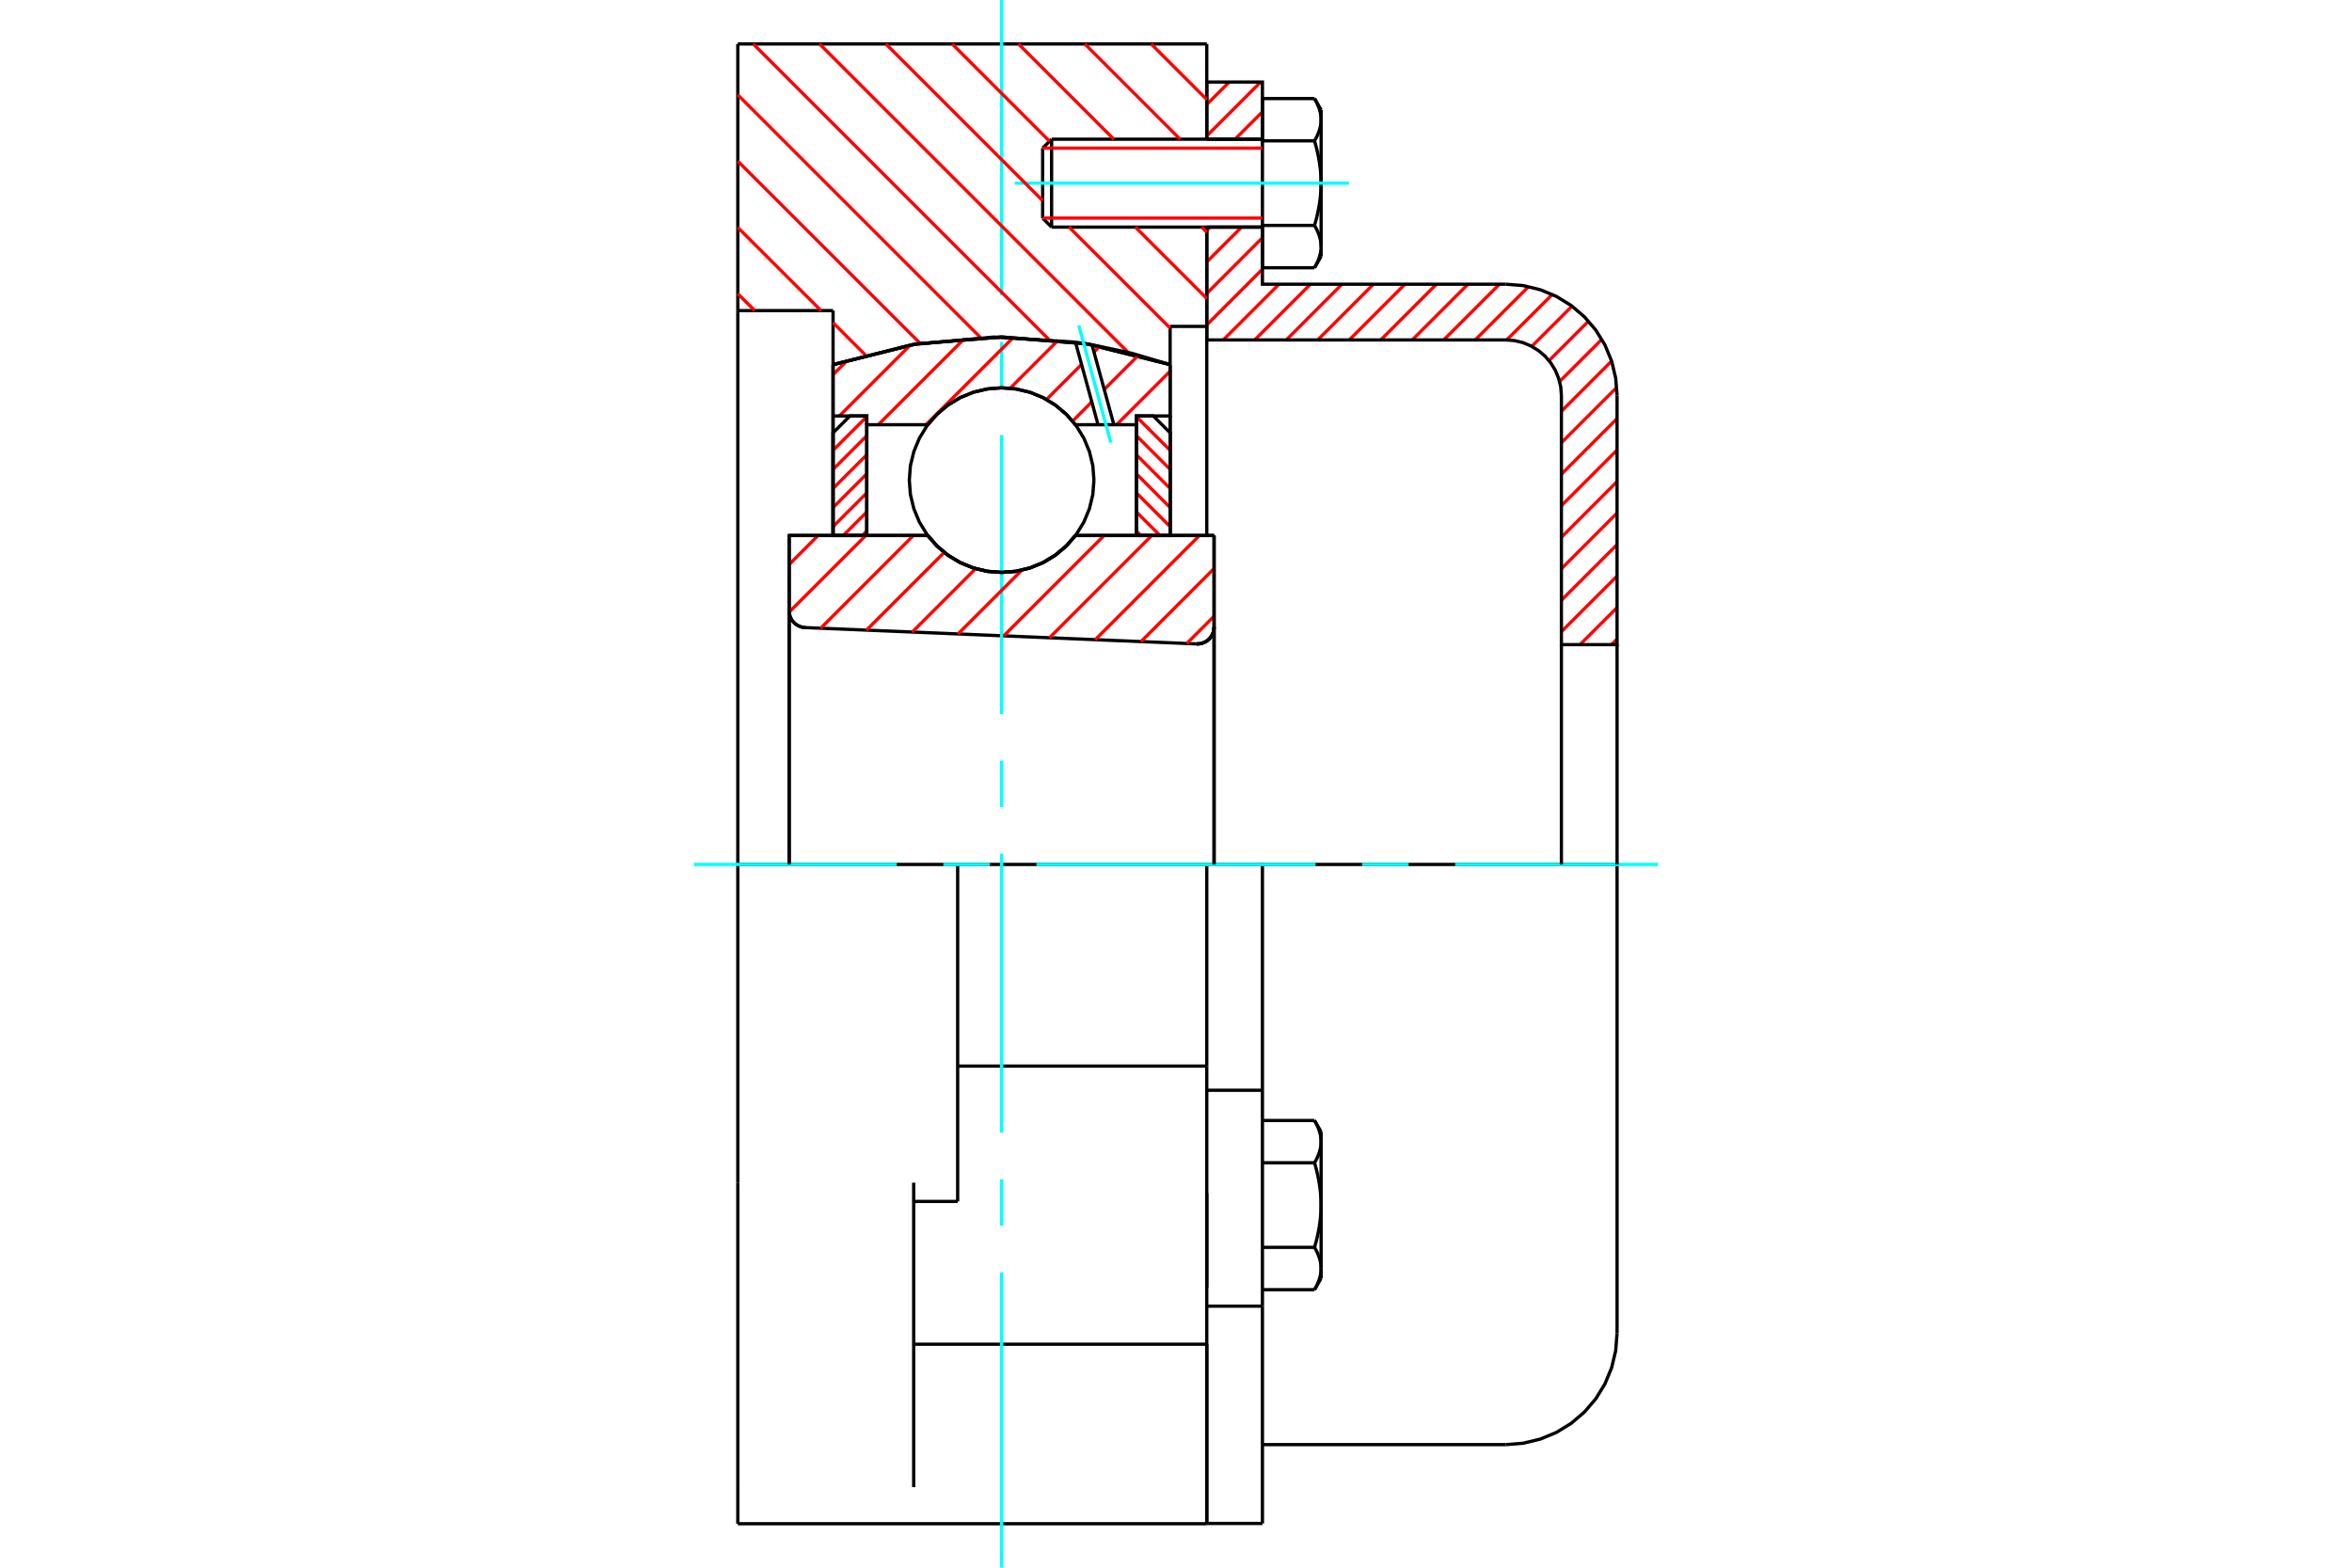 <?xml version="1.0" standalone="no"?>
<!DOCTYPE svg PUBLIC "-//W3C//DTD SVG 1.1//EN"
	"http://www.w3.org/Graphics/SVG/1.1/DTD/svg11.dtd">
<svg xmlns="http://www.w3.org/2000/svg" height="100%" width="100%" viewBox="0 0 36000 24000">
	<rect x="-1800" y="-1200" width="39600" height="26400" style="fill:#FFF"/>
	<g style="fill:none; fill-rule:evenodd" transform="matrix(1 0 0 1 0 0)">
		<g style="fill:none; stroke:#000; stroke-width:50; shape-rendering:geometricPrecision">
			<polyline points="18314,9858 18356,9856 18397,9848 18436,9833 18472,9813 18504,9786 18531,9755 18554,9720 18570,9682 18580,9642 18583,9600"/>
			<line x1="18583" y1="8198" x2="18583" y2="9600"/>
			<line x1="16461" y1="8198" x2="18583" y2="8198"/>
			<polyline points="14200,8198 14344,8362 14512,8502 14699,8614 14901,8696 15113,8747 15331,8763 15548,8747 15761,8696 15963,8614 16150,8502 16317,8362 16461,8198"/>
			<line x1="12079" y1="8198" x2="14200" y2="8198"/>
			<line x1="12079" y1="9351" x2="12079" y2="8198"/>
			<polyline points="12079,9351 12082,9390 12090,9428 12105,9465 12125,9499 12150,9529 12180,9556 12213,9577 12249,9593 12287,9604 12326,9608"/>
			<line x1="18314" y1="9858" x2="12326" y2="9608"/>
			<line x1="18583" y1="9600" x2="18583" y2="13234"/>
			<line x1="12079" y1="9351" x2="12079" y2="13234"/>
			<polyline points="18314,9858 18356,9856 18397,9848 18436,9833 18472,9813 18504,9786 18531,9755 18554,9720 18570,9682 18580,9642 18583,9600"/>
			<line x1="11293" y1="673" x2="18471" y2="673"/>
			<line x1="18471" y1="20579" x2="18471" y2="23327"/>
			<line x1="11293" y1="23327" x2="11293" y2="22767"/>
			<line x1="18471" y1="16603" x2="18471" y2="16321"/>
			<line x1="14658" y1="16321" x2="18471" y2="16321"/>
			<line x1="18471" y1="20579" x2="18471" y2="16603"/>
			<line x1="13985" y1="22767" x2="13985" y2="18106"/>
			<line x1="18471" y1="13234" x2="18471" y2="16321"/>
			<line x1="18471" y1="13234" x2="14658" y2="13234"/>
			<line x1="13985" y1="18393" x2="14658" y2="18393"/>
			<line x1="14658" y1="13234" x2="11293" y2="13234"/>
			<line x1="12751" y1="4755" x2="11293" y2="4755"/>
			<line x1="12751" y1="5582" x2="12751" y2="4755"/>
			<polyline points="17910,5582 16638,5265 15331,5159 14024,5265 12751,5582"/>
			<line x1="17910" y1="4997" x2="17910" y2="5582"/>
			<line x1="18471" y1="4997" x2="17910" y2="4997"/>
			<line x1="18471" y1="3477" x2="18471" y2="4997"/>
			<line x1="18471" y1="673" x2="18471" y2="2131"/>
			<line x1="11293" y1="4755" x2="11293" y2="673"/>
			<line x1="11293" y1="18106" x2="11293" y2="13234"/>
			<line x1="14658" y1="18393" x2="14658" y2="13234"/>
			<line x1="12751" y1="8198" x2="12751" y2="5582"/>
			<line x1="17910" y1="5582" x2="17910" y2="8198"/>
			<line x1="18471" y1="18269" x2="18471" y2="19713"/>
			<line x1="18471" y1="4997" x2="18471" y2="8198"/>
			<line x1="11293" y1="13234" x2="11293" y2="4755"/>
			<line x1="11293" y1="22767" x2="11293" y2="18106"/>
			<line x1="11293" y1="23327" x2="18471" y2="23327"/>
			<line x1="13985" y1="20579" x2="18471" y2="20579"/>
			<line x1="18471" y1="16691" x2="19323" y2="16691"/>
			<line x1="19323" y1="17006" x2="19323" y2="16691"/>
			<line x1="19323" y1="17108" x2="19323" y2="17006"/>
			<line x1="19323" y1="19996" x2="19323" y2="17108"/>
			<polyline points="19323,16691 19323,13234 18471,13234"/>
			<line x1="18471" y1="23323" x2="18471" y2="20579"/>
			<line x1="19323" y1="23323" x2="19323" y2="19996"/>
			<polyline points="20221,17477 20220,17468 20220,17460 20220,17451 20219,17442 20219,17433 20218,17424 20217,17415 20215,17406 20214,17398 20213,17389 20211,17380 20209,17371 20207,17362 20205,17353 20202,17344 20200,17335 20197,17326 20195,17317 20192,17308 20188,17299 20185,17289 20182,17280 20178,17271 20174,17261 20170,17252 20166,17243 20162,17233 20157,17223 20153,17214 20148,17204 20143,17194 20137,17184 20132,17174 20126,17164 20120,17154"/>
			<line x1="20221" y1="17327" x2="20221" y2="17477"/>
			<polyline points="20221,18449 20220,18431 20220,18413 20220,18395 20219,18378 20219,18360 20218,18342 20217,18324 20215,18307 20214,18289 20213,18271 20211,18253 20209,18236 20207,18218 20205,18200 20202,18182 20200,18164 20197,18146 20195,18128 20192,18109 20188,18091 20185,18073 20182,18054 20178,18036 20174,18017 20170,17998 20166,17979 20162,17960 20157,17941 20153,17921 20148,17902 20143,17882 20137,17862 20132,17842 20126,17822 20120,17801"/>
			<line x1="20221" y1="17477" x2="20221" y2="18449"/>
			<polyline points="20120,17801 20126,17791 20132,17781 20137,17771 20143,17761 20148,17751 20153,17741 20157,17731 20162,17722 20166,17712 20170,17703 20174,17693 20178,17684 20182,17675 20185,17665 20188,17656 20192,17647 20195,17638 20197,17629 20200,17620 20202,17611 20205,17602 20207,17593 20209,17584 20211,17575 20213,17566 20214,17557 20215,17548 20217,17539 20218,17531 20219,17522 20219,17513 20220,17504 20220,17495 20220,17486 20221,17477"/>
			<polyline points="20221,19420 20220,19411 20220,19402 20220,19393 20219,19384 20219,19375 20218,19367 20217,19358 20215,19349 20214,19340 20213,19331 20211,19322 20209,19313 20207,19304 20205,19295 20202,19286 20200,19277 20197,19268 20195,19259 20192,19250 20188,19241 20185,19232 20182,19223 20178,19213 20174,19204 20170,19194 20166,19185 20162,19175 20157,19166 20153,19156 20148,19146 20143,19136 20137,19127 20132,19116 20126,19106 20120,19096"/>
			<line x1="20221" y1="18449" x2="20221" y2="19420"/>
			<polyline points="20120,19096 20126,19076 20132,19055 20137,19035 20143,19015 20148,18996 20153,18976 20157,18957 20162,18937 20166,18918 20170,18899 20174,18880 20178,18862 20182,18843 20185,18825 20188,18806 20192,18788 20195,18770 20197,18751 20200,18733 20202,18715 20205,18697 20207,18679 20209,18662 20211,18644 20213,18626 20214,18608 20215,18591 20217,18573 20218,18555 20219,18537 20219,18520 20220,18502 20220,18484 20220,18466 20221,18449"/>
			<line x1="20221" y1="19420" x2="20221" y2="19570"/>
			<polyline points="20120,19744 20126,19733 20132,19723 20137,19713 20143,19703 20148,19693 20153,19684 20157,19674 20162,19664 20166,19655 20170,19645 20174,19636 20178,19626 20182,19617 20185,19608 20188,19599 20192,19589 20195,19580 20197,19571 20200,19562 20202,19553 20205,19544 20207,19535 20209,19526 20211,19517 20213,19509 20214,19500 20215,19491 20217,19482 20218,19473 20219,19464 20219,19455 20220,19447 20220,19438 20220,19429 20221,19420"/>
			<line x1="19323" y1="19744" x2="20120" y2="19744"/>
			<line x1="19323" y1="19096" x2="20120" y2="19096"/>
			<line x1="19323" y1="17801" x2="20120" y2="17801"/>
			<line x1="19323" y1="17154" x2="20120" y2="17154"/>
			<polyline points="24751,13234 23047,13234 19323,13234"/>
			<line x1="24751" y1="20411" x2="24751" y2="13234"/>
			<line x1="15959" y1="2268" x2="15959" y2="3339"/>
			<line x1="16096" y1="2131" x2="16096" y2="3477"/>
			<polyline points="20221,1832 20220,1824 20220,1815 20220,1806 20219,1797 20219,1788 20218,1779 20217,1770 20215,1762 20214,1753 20213,1744 20211,1735 20209,1726 20207,1717 20205,1708 20202,1699 20200,1690 20197,1681 20195,1672 20192,1663 20188,1654 20185,1645 20182,1635 20178,1626 20174,1617 20170,1607 20166,1598 20162,1588 20157,1578 20153,1569 20148,1559 20143,1549 20137,1539 20132,1529 20126,1519 20120,1509"/>
			<line x1="20221" y1="1682" x2="20221" y2="1832"/>
			<polyline points="20120,4099 20126,4088 20132,4078 20137,4068 20143,4058 20148,4048 20153,4039 20157,4029 20162,4019 20166,4010 20170,4000 20174,3991 20178,3982 20182,3972 20185,3963 20188,3954 20192,3945 20195,3935 20197,3926 20200,3917 20202,3908 20205,3899 20207,3890 20209,3881 20211,3873 20213,3864 20214,3855 20215,3846 20217,3837 20218,3828 20219,3819 20219,3811 20220,3802 20220,3793 20220,3784 20221,3775 20221,3925"/>
			<polyline points="20221,2804 20220,2786 20220,2768 20220,2750 20219,2733 20219,2715 20218,2697 20217,2680 20215,2662 20214,2644 20213,2626 20211,2609 20209,2591 20207,2573 20205,2555 20202,2537 20200,2519 20197,2501 20195,2483 20192,2465 20188,2446 20185,2428 20182,2409 20178,2391 20174,2372 20170,2353 20166,2334 20162,2315 20157,2296 20153,2276 20148,2257 20143,2237 20137,2217 20132,2197 20126,2177 20120,2156"/>
			<line x1="20221" y1="1832" x2="20221" y2="2804"/>
			<polyline points="20120,2156 20126,2146 20132,2136 20137,2126 20143,2116 20148,2106 20153,2096 20157,2087 20162,2077 20166,2067 20170,2058 20174,2048 20178,2039 20182,2030 20185,2020 20188,2011 20192,2002 20195,1993 20197,1984 20200,1975 20202,1966 20205,1957 20207,1948 20209,1939 20211,1930 20213,1921 20214,1912 20215,1903 20217,1895 20218,1886 20219,1877 20219,1868 20220,1859 20220,1850 20220,1841 20221,1832"/>
			<polyline points="20221,3775 20220,3766 20220,3757 20220,3748 20219,3739 20219,3731 20218,3722 20217,3713 20215,3704 20214,3695 20213,3686 20211,3677 20209,3668 20207,3660 20205,3651 20202,3642 20200,3633 20197,3624 20195,3614 20192,3605 20188,3596 20185,3587 20182,3578 20178,3568 20174,3559 20170,3550 20166,3540 20162,3531 20157,3521 20153,3511 20148,3501 20143,3492 20137,3482 20132,3472 20126,3461 20120,3451"/>
			<line x1="20221" y1="2804" x2="20221" y2="3775"/>
			<polyline points="20120,3451 20126,3431 20132,3410 20137,3390 20143,3370 20148,3351 20153,3331 20157,3312 20162,3293 20166,3273 20170,3254 20174,3236 20178,3217 20182,3198 20185,3180 20188,3161 20192,3143 20195,3125 20197,3107 20200,3088 20202,3070 20205,3053 20207,3035 20209,3017 20211,2999 20213,2981 20214,2963 20215,2946 20217,2928 20218,2910 20219,2893 20219,2875 20220,2857 20220,2839 20220,2822 20221,2804"/>
			<line x1="19323" y1="2156" x2="20120" y2="2156"/>
			<polyline points="19323,2156 19323,3451 20120,3451"/>
			<line x1="19323" y1="1509" x2="20120" y2="1509"/>
			<line x1="19323" y1="1509" x2="19323" y2="2156"/>
			<line x1="19323" y1="4099" x2="20120" y2="4099"/>
			<line x1="19323" y1="3451" x2="19323" y2="4099"/>
			<line x1="18471" y1="19996" x2="19323" y2="19996"/>
			<line x1="18471" y1="23323" x2="19323" y2="23323"/>
			<line x1="20221" y1="17327" x2="20120" y2="17154"/>
			<line x1="20120" y1="19744" x2="20221" y2="19570"/>
			<polyline points="23047,22116 23313,22095 23574,22032 23821,21930 24049,21790 24252,21617 24426,21413 24566,21185 24668,20938 24730,20678 24751,20411"/>
			<line x1="19323" y1="22116" x2="23047" y2="22116"/>
			<line x1="16096" y1="2131" x2="15959" y2="2268"/>
			<line x1="15959" y1="3339" x2="16096" y2="3477"/>
			<line x1="19323" y1="2131" x2="16096" y2="2131"/>
			<line x1="16096" y1="3477" x2="19323" y2="3477"/>
			<line x1="20221" y1="1682" x2="20120" y2="1509"/>
			<line x1="20120" y1="4099" x2="20221" y2="3925"/>
		</g>
		<g style="fill:none; stroke:#0FF; stroke-width:50; shape-rendering:geometricPrecision">
			<line x1="15331" y1="24000" x2="15331" y2="19478"/>
			<line x1="15331" y1="18765" x2="15331" y2="18053"/>
			<line x1="15331" y1="17341" x2="15331" y2="13068"/>
			<line x1="15331" y1="12356" x2="15331" y2="11644"/>
			<line x1="15331" y1="10932" x2="15331" y2="6659"/>
			<line x1="15331" y1="5947" x2="15331" y2="5235"/>
			<line x1="15331" y1="4522" x2="15331" y2="0"/>
			<line x1="10621" y1="13234" x2="13727" y2="13234"/>
			<line x1="14439" y1="13234" x2="15151" y2="13234"/>
			<line x1="15864" y1="13234" x2="20136" y2="13234"/>
			<line x1="20849" y1="13234" x2="21561" y2="13234"/>
			<line x1="22273" y1="13234" x2="25379" y2="13234"/>
			<line x1="15533" y1="2804" x2="20647" y2="2804"/>
		</g>
		<g style="fill:none; stroke:#F00; stroke-width:50; shape-rendering:geometricPrecision">
			<line x1="24751" y1="9783" x2="24665" y2="9869"/>
			<line x1="24751" y1="9301" x2="24183" y2="9869"/>
			<line x1="24751" y1="8819" x2="23899" y2="9671"/>
			<line x1="24751" y1="8337" x2="23899" y2="9189"/>
			<line x1="24751" y1="7854" x2="23899" y2="8707"/>
			<line x1="24751" y1="7372" x2="23899" y2="8225"/>
			<line x1="24751" y1="6890" x2="23899" y2="7742"/>
			<line x1="24751" y1="6408" x2="23899" y2="7260"/>
			<line x1="24746" y1="5931" x2="23899" y2="6778"/>
			<line x1="24667" y1="5528" x2="23899" y2="6296"/>
			<line x1="24517" y1="5196" x2="23871" y2="5841"/>
			<line x1="24314" y1="4917" x2="23710" y2="5521"/>
			<line x1="24062" y1="4687" x2="23445" y2="5303"/>
			<line x1="23759" y1="4508" x2="23062" y2="5204"/>
			<line x1="23396" y1="4388" x2="22580" y2="5204"/>
			<line x1="22951" y1="4351" x2="22098" y2="5204"/>
			<line x1="22469" y1="4351" x2="21616" y2="5204"/>
			<line x1="21986" y1="4351" x2="21134" y2="5204"/>
			<line x1="21504" y1="4351" x2="20652" y2="5204"/>
			<line x1="21022" y1="4351" x2="20170" y2="5204"/>
			<line x1="20540" y1="4351" x2="19688" y2="5204"/>
			<line x1="20058" y1="4351" x2="19205" y2="5204"/>
			<line x1="19576" y1="4351" x2="18723" y2="5204"/>
			<line x1="19323" y1="4121" x2="18471" y2="4974"/>
			<line x1="19323" y1="3639" x2="18471" y2="4492"/>
			<line x1="19004" y1="3477" x2="18471" y2="4010"/>
			<line x1="18522" y1="3477" x2="18471" y2="3527"/>
			<line x1="19323" y1="1711" x2="18903" y2="2131"/>
			<line x1="19296" y1="1256" x2="18471" y2="2081"/>
			<line x1="18814" y1="1256" x2="18471" y2="1599"/>
		</g>
		<g style="fill:none; stroke:#000; stroke-width:50; shape-rendering:geometricPrecision">
			<line x1="18471" y1="5204" x2="18471" y2="3477"/>
			<line x1="18471" y1="2131" x2="19323" y2="2131"/>
			<line x1="19323" y1="3477" x2="18471" y2="3477"/>
			<polyline points="18471,2131 18471,1256 19323,1256 19323,2131"/>
			<polyline points="19323,3477 19323,4351 23047,4351"/>
			<polyline points="24751,6056 24730,5789 24668,5529 24566,5282 24426,5054 24252,4851 24049,4677 23821,4537 23574,4435 23313,4372 23047,4351"/>
			<polyline points="24751,6056 24751,9869 23899,9869 23899,6056 23889,5923 23857,5793 23806,5669 23736,5555 23649,5453 23548,5367 23434,5297 23310,5245 23180,5214 23047,5204 18471,5204"/>
			<line x1="24751" y1="13234" x2="24751" y2="9869"/>
			<line x1="23899" y1="9869" x2="23899" y2="13234"/>
		</g>
		<g style="fill:none; stroke:#F00; stroke-width:50; shape-rendering:geometricPrecision">
			<line x1="17620" y1="673" x2="18471" y2="1524"/>
			<line x1="16605" y1="673" x2="18063" y2="2131"/>
			<line x1="15590" y1="673" x2="17048" y2="2131"/>
			<line x1="18394" y1="3477" x2="18471" y2="3554"/>
			<line x1="14575" y1="673" x2="16065" y2="2163"/>
			<line x1="17379" y1="3477" x2="18471" y2="4569"/>
			<line x1="13560" y1="673" x2="15959" y2="3072"/>
			<line x1="16363" y1="3477" x2="17910" y2="5023"/>
			<line x1="12545" y1="673" x2="17271" y2="5399"/>
			<line x1="11530" y1="673" x2="16051" y2="5194"/>
			<line x1="11293" y1="1452" x2="15009" y2="5168"/>
			<line x1="11293" y1="2467" x2="14086" y2="5259"/>
			<line x1="11293" y1="3482" x2="12567" y2="4755"/>
			<line x1="12751" y1="4940" x2="13247" y2="5436"/>
			<line x1="11293" y1="4497" x2="11552" y2="4755"/>
		</g>
		<g style="fill:none; stroke:#000; stroke-width:50; shape-rendering:geometricPrecision">
			<polyline points="17910,5582 16638,5265 15331,5159 14024,5265 12751,5582"/>
		</g>
		<g style="fill:none; stroke:#F00; stroke-width:50; shape-rendering:geometricPrecision">
			<line x1="13267" y1="6379" x2="12751" y2="6894"/>
			<line x1="13267" y1="6670" x2="12751" y2="7186"/>
			<line x1="13267" y1="6962" x2="12751" y2="7478"/>
			<line x1="13267" y1="7254" x2="12751" y2="7770"/>
			<line x1="13267" y1="7546" x2="12751" y2="8062"/>
			<line x1="13267" y1="7838" x2="12907" y2="8198"/>
			<line x1="13267" y1="8129" x2="13199" y2="8198"/>
		</g>
		<g style="fill:none; stroke:#000; stroke-width:50; shape-rendering:geometricPrecision">
			<polyline points="13267,8198 13267,6368 13009,6368 12751,6626 12751,8198 13267,8198"/>
		</g>
		<g style="fill:none; stroke:#F00; stroke-width:50; shape-rendering:geometricPrecision">
			<line x1="17394" y1="6379" x2="17910" y2="6894"/>
			<line x1="17394" y1="6670" x2="17910" y2="7186"/>
			<line x1="17394" y1="6962" x2="17910" y2="7478"/>
			<line x1="17394" y1="7254" x2="17910" y2="7770"/>
			<line x1="17394" y1="7546" x2="17910" y2="8062"/>
			<line x1="17394" y1="7838" x2="17755" y2="8198"/>
			<line x1="17394" y1="8129" x2="17463" y2="8198"/>
		</g>
		<g style="fill:none; stroke:#000; stroke-width:50; shape-rendering:geometricPrecision">
			<polyline points="17394,8198 17394,6368 17652,6368 17910,6626 17910,8198 17394,8198"/>
			<polyline points="16744,7350 16727,7129 16675,6914 16590,6709 16474,6520 16330,6351 16161,6207 15972,6091 15768,6006 15552,5955 15331,5937 15110,5955 14894,6006 14689,6091 14500,6207 14332,6351 14188,6520 14072,6709 13987,6914 13935,7129 13918,7350 13935,7571 13987,7787 14072,7992 14188,8181 14332,8349 14500,8493 14689,8609 14894,8694 15110,8746 15331,8763 15552,8746 15768,8694 15972,8609 16161,8493 16330,8349 16474,8181 16590,7992 16675,7787 16727,7571 16744,7350"/>
		</g>
		<g style="fill:none; stroke:#F00; stroke-width:50; shape-rendering:geometricPrecision">
			<line x1="17910" y1="5683" x2="17091" y2="6502"/>
			<line x1="17428" y1="5436" x2="16901" y2="5963"/>
			<line x1="16711" y1="6153" x2="16417" y2="6447"/>
			<line x1="16834" y1="5301" x2="16744" y2="5390"/>
			<line x1="16554" y1="5580" x2="16018" y2="6116"/>
			<line x1="16196" y1="5209" x2="15461" y2="5944"/>
			<line x1="15513" y1="5163" x2="14173" y2="6502"/>
			<line x1="14763" y1="5183" x2="13443" y2="6502"/>
			<line x1="13936" y1="5280" x2="12848" y2="6368"/>
			<line x1="12976" y1="5511" x2="12751" y2="5735"/>
		</g>
		<g style="fill:none; stroke:#000; stroke-width:50; shape-rendering:geometricPrecision">
			<polyline points="12751,8198 12751,6368 12751,5582"/>
			<polyline points="16461,5238 15212,5160 13965,5275 12751,5582"/>
			<polyline points="16714,5278 16587,5257 16461,5238"/>
			<polyline points="17910,5582 17318,5407 16714,5278"/>
			<polyline points="17910,5582 17910,6368 17394,6368 17394,6502 17394,8198"/>
			<polyline points="17394,6502 17049,6502 16807,6502 16461,6502 16317,6339 16150,6199 15963,6086 15761,6004 15548,5954 15331,5937 15113,5954 14901,6004 14699,6086 14512,6199 14344,6339 14200,6502 13267,6502 13267,8198"/>
			<polyline points="13267,6502 13267,6368 12751,6368"/>
			<line x1="17910" y1="6368" x2="17910" y2="8198"/>
		</g>
		<g style="fill:none; stroke:#0FF; stroke-width:50; shape-rendering:geometricPrecision">
			<line x1="17003" y1="6776" x2="16512" y2="4983"/>
		</g>
		<g style="fill:none; stroke:#000; stroke-width:50; shape-rendering:geometricPrecision">
			<line x1="16807" y1="6502" x2="16461" y2="5238"/>
			<line x1="17049" y1="6502" x2="16714" y2="5278"/>
		</g>
		<g style="fill:none; stroke:#F00; stroke-width:50; shape-rendering:geometricPrecision">
			<line x1="18583" y1="9433" x2="18164" y2="9852"/>
			<line x1="18583" y1="8703" x2="17464" y2="9823"/>
			<line x1="18359" y1="8198" x2="16764" y2="9793"/>
			<line x1="17629" y1="8198" x2="16063" y2="9764"/>
			<line x1="16900" y1="8198" x2="15363" y2="9735"/>
			<line x1="15640" y1="8729" x2="14663" y2="9706"/>
			<line x1="14933" y1="8706" x2="13962" y2="9677"/>
			<line x1="14452" y1="8457" x2="13262" y2="9647"/>
			<line x1="13981" y1="8198" x2="12561" y2="9618"/>
			<line x1="13252" y1="8198" x2="12079" y2="9371"/>
			<line x1="12522" y1="8198" x2="12079" y2="8642"/>
		</g>
		<g style="fill:none; stroke:#000; stroke-width:50; shape-rendering:geometricPrecision">
			<polyline points="12079,9351 12082,9390 12090,9428 12105,9465 12125,9499 12150,9529 12180,9556 12213,9577 12249,9593 12287,9604 12326,9608"/>
			<polyline points="18314,9858 18356,9856 18397,9848 18436,9833 18472,9813 18504,9786 18531,9755 18554,9720 18570,9682 18580,9642 18583,9600"/>
			<polyline points="18583,8198 18067,8198 16461,8198"/>
			<polyline points="14200,8198 14344,8362 14512,8502 14699,8614 14901,8696 15113,8747 15331,8763 15548,8747 15761,8696 15963,8614 16150,8502 16317,8362 16461,8198"/>
			<polyline points="14200,8198 12594,8198 12079,8198 12079,13234"/>
			<line x1="18583" y1="13234" x2="18583" y2="8198"/>
		</g>
		<g style="fill:none; stroke:#F00; stroke-width:50; shape-rendering:geometricPrecision">
			<line x1="19323" y1="2268" x2="15959" y2="2268"/>
			<line x1="15959" y1="3339" x2="19323" y2="3339"/>
		</g>
	</g>
</svg>
